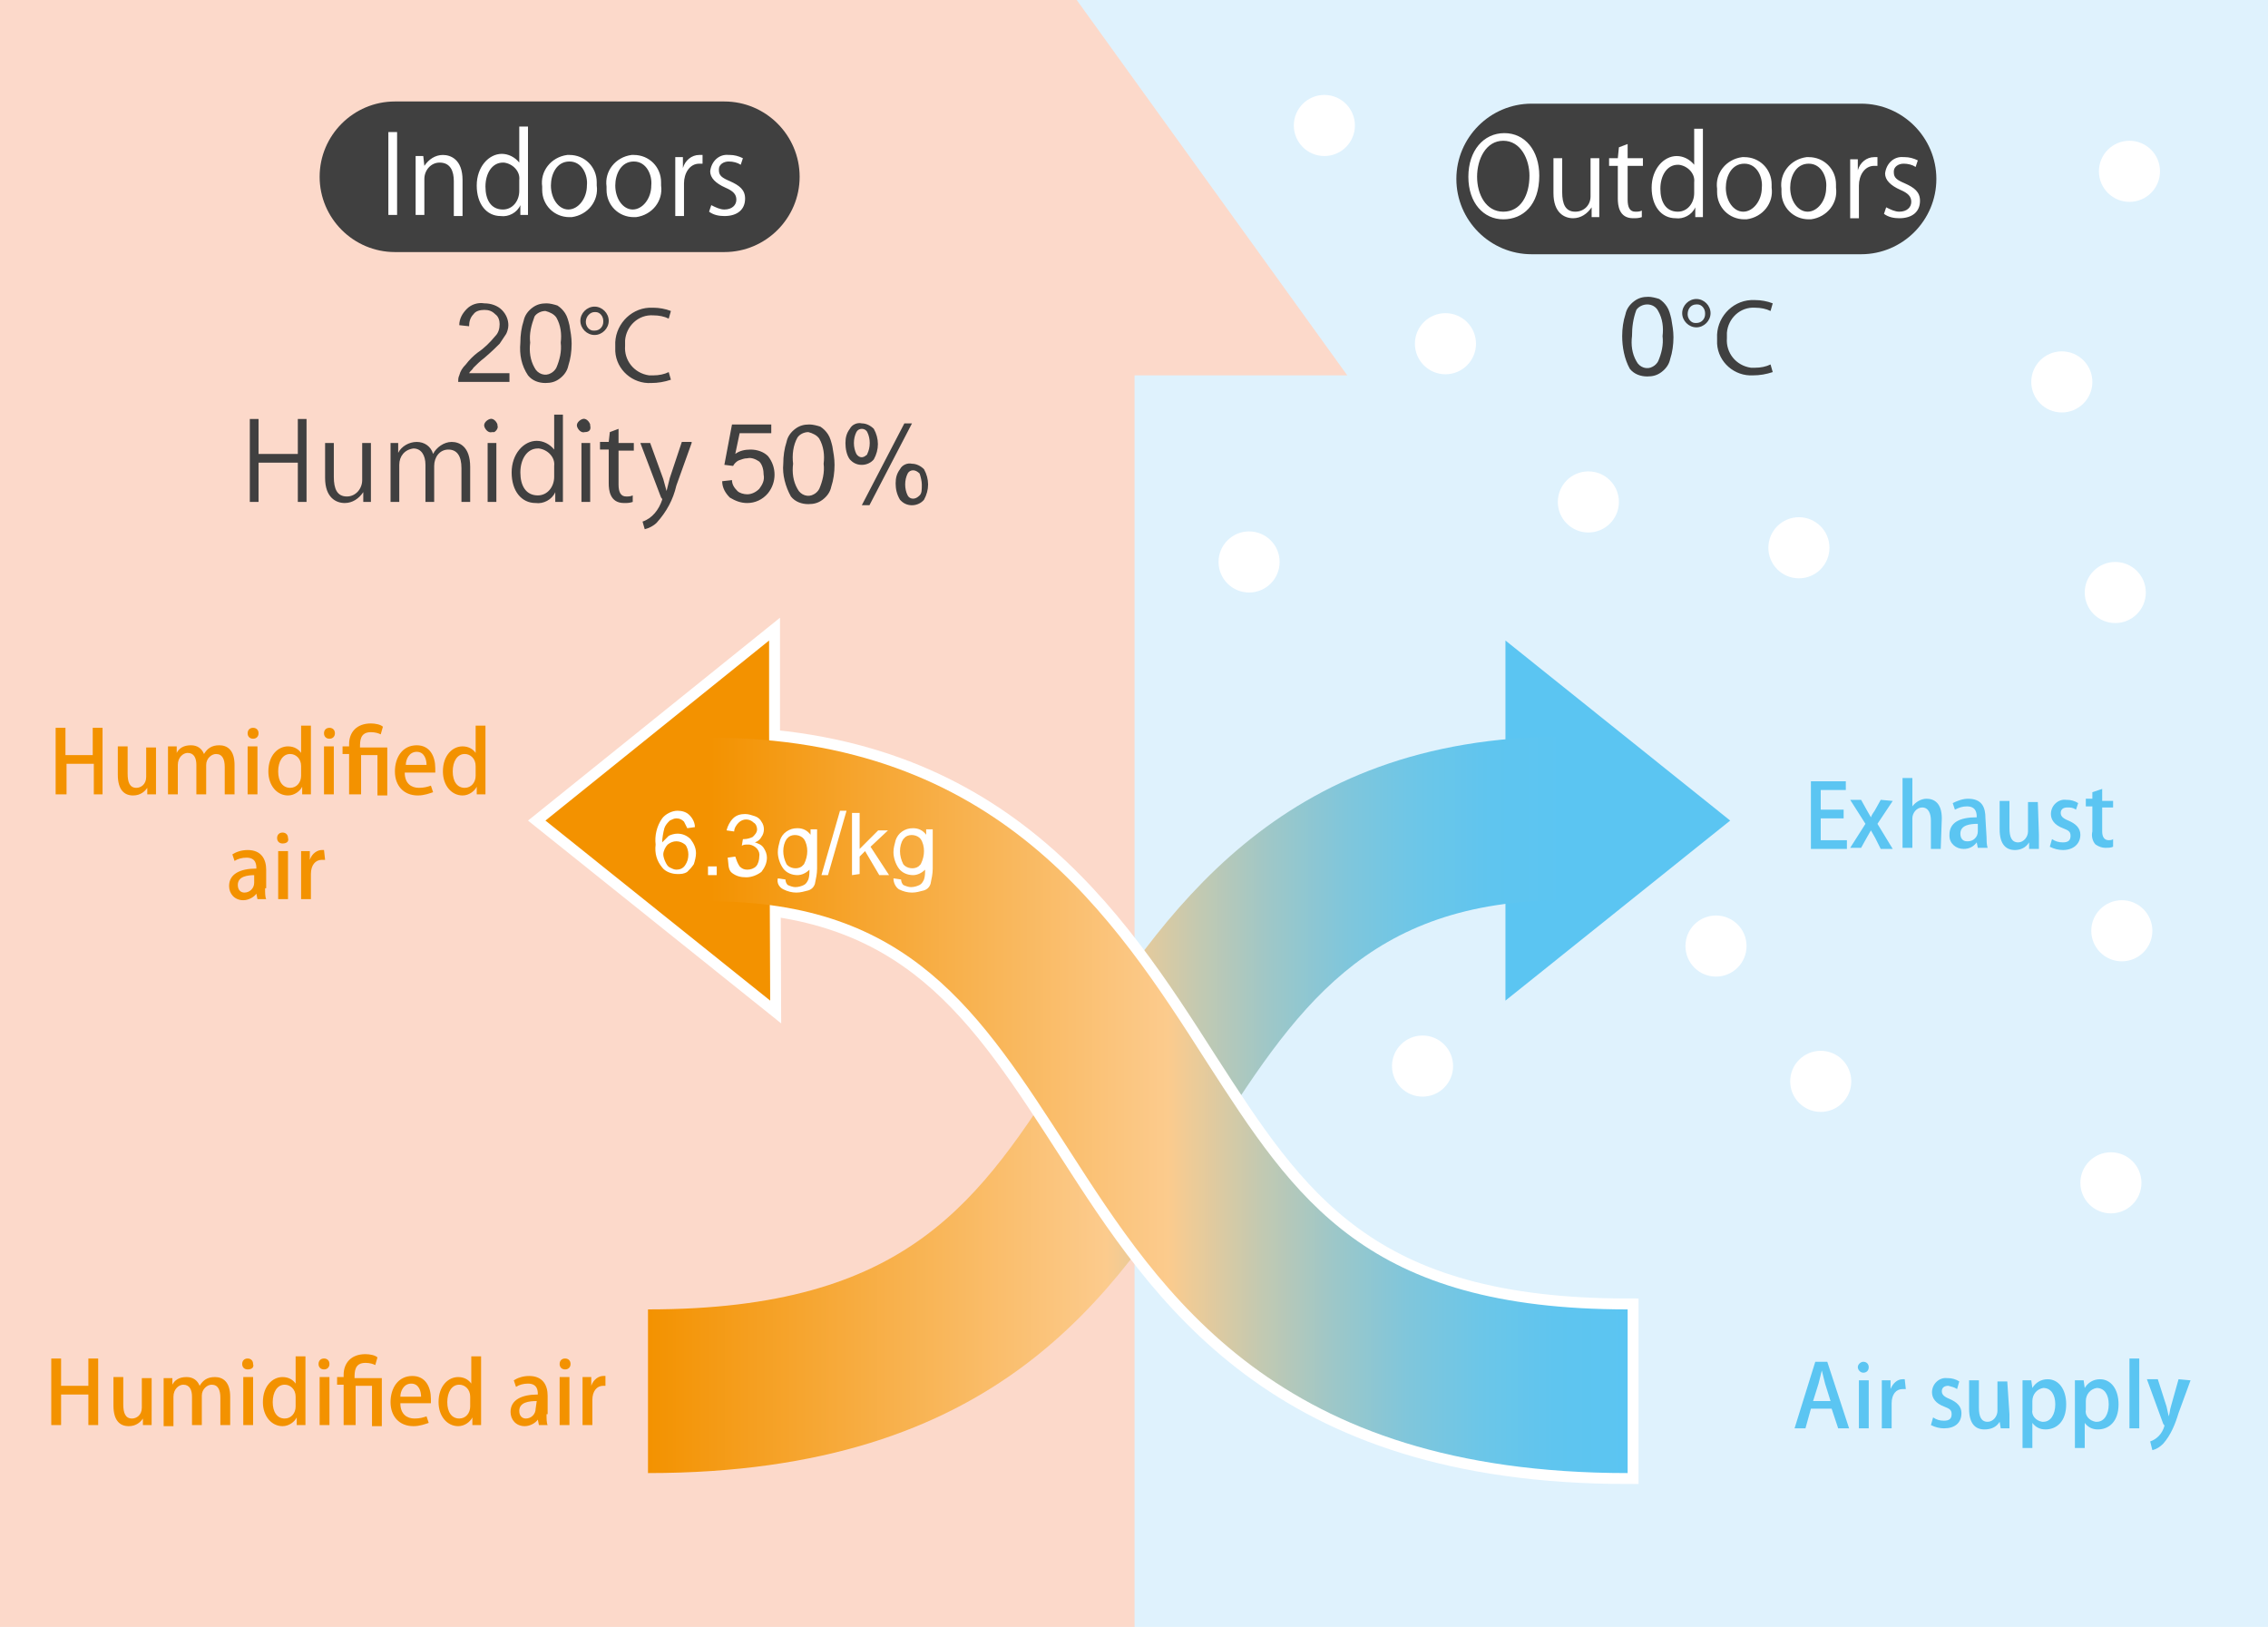 <svg version="1.1" id="Ebene_1" xmlns="http://www.w3.org/2000/svg" x="0" y="0" viewBox="0 0 207.9 149.1" xml:space="preserve"><style>.st2{fill:#404040}.st3{fill:#fff}.st4{fill:#5bc5f2}.st6{fill:#fff;stroke:#fff;stroke-width:2;stroke-miterlimit:10}.st7{fill:#f39200}.st9{fill:none}</style><g id="下地"><path d="M0 0h207.9v149.1H0V0z" fill="#dff2fd"/><path d="M98.7 0l24.8 34.4H104v114.7H0V0h98.7z" fill="#fcd9ca"/><path class="st2" d="M36.2 9.3h30.2c3.8 0 6.9 3.1 6.9 6.9s-3.1 6.9-6.9 6.9H36.2c-3.8 0-6.9-3.1-6.9-6.9s3.1-6.9 6.9-6.9z"/><path class="st3" d="M35.6 12.1h.8v7.6h-.8v-7.6zm6.8 7.7h-.8v-3.2c0-.9-.3-1.7-1.3-1.7-.8 0-1.4.7-1.4 1.5v3.3h-.8v-5.4h.7l.1.9c.4-.6 1-1 1.7-1s1.8.4 1.8 2.3v3.3zm6-1.4v1.3h-.7v-.9c-.3.7-1.1 1.1-1.8 1-1.3 0-2.2-1.1-2.2-2.8s1.1-2.9 2.3-2.9c.6 0 1.2.3 1.6.8v-3.3h.8v6.8zm-.8-1.9c.1-.8-.6-1.5-1.4-1.6h-.1c-1 0-1.6 1-1.6 2.2s.5 2.1 1.6 2.1c.9 0 1.5-.8 1.5-1.7v-1zm7.1.5c.2 1.4-.8 2.7-2.3 2.9h-.2c-1.4 0-2.5-1.1-2.5-2.5v-.3c-.2-1.4.8-2.7 2.3-2.9h.2c1.4 0 2.5 1.1 2.5 2.5v.3zm-2.5-2.2c-1.2 0-1.7 1.2-1.7 2.2 0 1.2.7 2.2 1.6 2.2s1.7-1 1.7-2.2c.1-.9-.4-2.2-1.6-2.2zm8.4 2.2c.2 1.4-.8 2.7-2.3 2.9h-.2c-1.4 0-2.5-1.1-2.5-2.5v-.3c-.2-1.4.8-2.7 2.3-2.9h.2c1.4 0 2.5 1.1 2.5 2.5v.3zm-2.5-2.2c-1.2 0-1.7 1.2-1.7 2.2 0 1.2.7 2.2 1.6 2.2s1.7-1 1.7-2.2c.1-.9-.4-2.2-1.6-2.2zm6.3.2h-.3c-.9 0-1.4.9-1.4 1.8v3h-.8v-5.4h.7v1c.2-.7.8-1.2 1.5-1.2h.3v.8zm3.5.1c-.3-.2-.7-.3-1.1-.3-.5 0-.9.3-.9.7v.1c0 .5.3.7 1 1 .9.4 1.4.8 1.4 1.6 0 1-.7 1.6-1.9 1.6-.5 0-1-.1-1.4-.4l.2-.6c.4.2.8.4 1.2.4.7 0 1.1-.4 1.1-.9s-.3-.8-1-1.1c-.9-.4-1.4-.9-1.4-1.5.1-.9.8-1.6 1.7-1.5h.1c.4 0 .8.1 1.2.3l-.2.6z"/><path class="st2" d="M46.7 34.1v.9H42c0-.2 0-.4.1-.6.1-.4.3-.7.6-1 .3-.4.7-.8 1.1-1.1.6-.4 1.1-.9 1.6-1.5.3-.3.4-.7.4-1.1 0-.3-.1-.7-.4-.9-.3-.3-.6-.4-1-.4s-.8.1-1 .4c-.3.3-.4.7-.4 1.1l-.9-.1c0-.6.3-1.1.7-1.5s1-.6 1.6-.5c.6 0 1.2.2 1.6.6.4.4.6.9.6 1.4 0 .3-.1.6-.2.8l-.6.9c-.3.3-.7.7-1.4 1.3-.4.3-.7.6-1 .9-.1.2-.3.3-.4.5h3.7v-.1zm1-2.7c0-.7.1-1.4.3-2 .1-.5.4-.9.8-1.2.4-.3.8-.4 1.3-.4.3 0 .7.1 1 .2.3.2.5.4.7.7.2.3.3.7.4 1.1.1.6.2 1.1.2 1.7 0 .7-.1 1.4-.3 2-.1.5-.4.9-.8 1.2-.4.3-.8.4-1.3.4-.6 0-1.2-.2-1.6-.7-.6-.9-.8-1.9-.7-3zm.9 0c-.1.8 0 1.6.4 2.3.3.6 1 .8 1.5.5.2-.1.4-.3.5-.5.3-.7.5-1.5.4-2.3.1-.8 0-1.6-.4-2.3-.2-.3-.6-.5-1-.6-.4 0-.8.2-1 .5-.3.8-.5 1.6-.4 2.4zm7.2-2c0 .7-.6 1.3-1.3 1.3s-1.3-.6-1.3-1.3.6-1.3 1.3-1.3c.7 0 1.3.6 1.3 1.3zm-2.1.1c0 .4.3.8.7.8h.1c.5 0 .8-.4.8-.8v-.1c0-.4-.3-.8-.7-.8h-.1c-.4 0-.8.4-.8.9 0-.1 0 0 0 0zm7.8 5.3c-.6.2-1.2.3-1.8.3-1.7.1-3.2-1.2-3.3-2.9v-.5c-.1-1.8 1.3-3.4 3.1-3.5h.4c.5 0 1.1.1 1.6.3l-.2.7c-.4-.2-.9-.3-1.4-.3-1.4-.1-2.5 1-2.6 2.3v.5c-.1 1.3.8 2.5 2.2 2.7h.4c.5 0 1-.1 1.4-.3l.2.7zM28.1 46h-.8v-3.6h-3.6V46h-.8v-7.6h.8v3.2h3.6v-3.2h.8V46zm5.9-1.4V46h-.7v-.9c-.4.6-1 1-1.7 1-.8 0-1.8-.5-1.8-2.3v-3.2h.8v3.1c0 1.1.3 1.8 1.2 1.8.8 0 1.4-.7 1.4-1.5v-3.4h.8v4zm9.1 1.4h-.8v-3.1c0-1.1-.4-1.7-1.2-1.7s-1.3.7-1.3 1.5V46H39v-3.4c0-.9-.4-1.5-1.1-1.5-.8.1-1.3.7-1.3 1.5V46h-.8v-5.4h.7v.9c.3-.6 1-1 1.7-1s1.3.4 1.5 1.1c.3-.6 1-1.1 1.7-1.1s1.7.4 1.7 2.3V46zm2-6.4c-.3.1-.6-.2-.7-.5-.1-.3.2-.6.5-.7.3-.1.6.2.7.5v.1c.1.2-.1.5-.3.6h-.2zm.4 6.4h-.8v-5.4h.8V46zm6.1-1.3V46h-.7v-.9c-.3.7-1.1 1.1-1.8 1-1.3 0-2.2-1.1-2.2-2.8s1.1-2.9 2.3-2.9c.6 0 1.2.3 1.6.8V38h.8v6.7zm-.8-2c.1-.8-.6-1.5-1.4-1.6h-.1c-1 0-1.6 1-1.6 2.2s.5 2.1 1.6 2.1c.9 0 1.5-.8 1.5-1.7v-1zm2.8-3.1c-.3.1-.6-.2-.7-.5-.1-.3.2-.6.5-.7.3-.1.6.2.7.5v.1c.1.4-.1.6-.5.6zm.5 6.4h-.8v-5.4h.8V46zm1.8-6.4l.8-.3v1.3h1.4v.7h-1.4v3.1c0 .7.2 1.1.7 1.1.2 0 .4 0 .6-.1v.6c-.3.1-.5.1-.8.1-1.3 0-1.4-1.2-1.4-1.8v-3.1H55v-.7h.8l.1-.9zm7.5 1L62 44.5c-.3 1.3-.9 2.4-1.8 3.4-.3.3-.7.5-1.1.6l-.2-.7c.9-.3 1.5-1.1 1.8-2 0-.1 0-.1-.1-.2l-1.9-5h.9l1.2 3.3c.1.4.2.7.3 1.1l.3-1.2 1.1-3.3h.9v.1zm2.8 3.5l.9-.1c0 .4.2.7.5 1 .2.2.6.3.9.3.4 0 .8-.2 1.1-.5.3-.4.5-.8.4-1.3 0-.4-.1-.9-.4-1.2-.3-.2-.7-.4-1.1-.3-.3 0-.5.1-.8.2-.2.1-.4.3-.5.5l-.8-.1.7-3.7h3.6v.8h-2.9l-.4 1.9c.4-.3.9-.4 1.4-.4.6 0 1.2.2 1.6.6.4.5.6 1.1.6 1.7 0 .6-.2 1.2-.6 1.7-.5.6-1.2.9-1.9.9-.6 0-1.1-.2-1.6-.5-.4-.4-.7-.9-.7-1.5zm5.6-1.6c0-.7.1-1.4.3-2 .1-.5.4-.9.8-1.2s.8-.4 1.3-.4c.3 0 .7.1 1 .2.3.2.5.4.7.7s.3.7.4 1.1c.1.6.2 1.1.2 1.7 0 .7-.1 1.4-.3 2-.1.5-.4.9-.8 1.2s-.8.4-1.3.4c-.6 0-1.2-.2-1.6-.7-.5-.9-.8-2-.7-3zm.9 0c-.1.8 0 1.6.4 2.3.3.6 1 .8 1.5.5.2-.1.4-.3.5-.5.3-.7.5-1.5.4-2.3.1-.8 0-1.6-.4-2.3-.2-.3-.6-.5-1-.6-.4 0-.8.2-1 .5-.4.7-.5 1.6-.4 2.4zm4.8-1.9c0-.5.1-.9.4-1.3.2-.4.7-.6 1.1-.5.4 0 .8.2 1.1.5.5.9.5 1.9 0 2.8-.5.6-1.5.7-2.1.1l-.1-.1c-.3-.4-.4-1-.4-1.5zm1.5-1.3c-.2 0-.4.1-.5.3-.3.6-.3 1.4 0 2 .2.3.5.4.8.2.1-.1.2-.1.2-.2.3-.6.3-1.4 0-2-.1-.2-.3-.3-.5-.3zm0 7l3.9-7.5h.7l-3.9 7.5H79zm3.1-2c0-.5.1-.9.4-1.3.2-.4.7-.6 1.1-.5.4 0 .8.2 1.1.5.5.9.5 1.9 0 2.8-.5.6-1.5.7-2.1.1l-.1-.1c-.3-.5-.4-1-.4-1.5zm1.6-1.2c-.2 0-.4.1-.5.3-.3.6-.3 1.4 0 2 .1.2.3.3.5.3s.4-.1.6-.3.2-.5.2-1c0-.3-.1-.7-.2-1-.2-.2-.4-.3-.6-.3zM148.7 30.8c0-.7.1-1.4.3-2 .1-.5.4-.9.8-1.2.4-.3.8-.4 1.3-.4.3 0 .7.1 1 .2.3.2.5.4.7.7.2.3.3.7.4 1.1.1.6.2 1.1.2 1.7 0 .7-.1 1.4-.3 2-.1.5-.4.9-.8 1.2-.4.3-.8.4-1.3.4-.6 0-1.2-.2-1.6-.7-.5-.9-.7-2-.7-3zm.9 0c-.1.8 0 1.6.4 2.3.3.6 1 .8 1.5.5.2-.1.4-.3.5-.5.3-.7.5-1.5.4-2.3.1-.8 0-1.6-.4-2.3-.2-.4-.6-.6-1-.6s-.8.2-1 .5c-.3.8-.4 1.6-.4 2.4zm7.2-2.1c0 .7-.6 1.3-1.3 1.3s-1.3-.6-1.3-1.3c0-.7.6-1.3 1.3-1.3.7 0 1.3.6 1.3 1.3zm-2.1.1c0 .4.3.8.7.8h.1c.5 0 .8-.4.8-.8v-.1c0-.4-.3-.8-.7-.8h-.1c-.5 0-.8.4-.8.9zm7.8 5.3c-.6.2-1.2.3-1.8.3-1.7.1-3.2-1.2-3.3-2.9V31c-.1-1.8 1.3-3.4 3.1-3.5h.4c.5 0 1.1.1 1.6.3l-.2.7c-.4-.2-.9-.3-1.4-.3-1.4-.1-2.5 1-2.6 2.3v.5c-.1 1.3.8 2.5 2.2 2.7h.4c.5 0 1-.1 1.4-.3l.2.7z"/><path class="st4" d="M138 83.5v8.2l20.6-16.5L138 58.7v24.8z"/><linearGradient id="SVGID_1_" gradientUnits="userSpaceOnUse" x1="59.4" y1="2885.25" x2="143.5" y2="2885.25" gradientTransform="translate(0 -2784)"><stop offset="0" stop-color="#f39200"/><stop offset=".5" stop-color="#fccb8d"/><stop offset=".52" stop-color="#f0cb95"/><stop offset=".6" stop-color="#c3c9b1"/><stop offset=".68" stop-color="#9dc7c8"/><stop offset=".76" stop-color="#80c6db"/><stop offset=".84" stop-color="#6cc6e8"/><stop offset=".92" stop-color="#5fc5ef"/><stop offset="1" stop-color="#5bc5f2"/></linearGradient><path d="M59.4 135v-15c24 0 30.4-10 38.6-22.8 8.5-13.2 19-29.7 45.5-29.7v15c-18.3 0-24.8 10-32.9 22.8-8.5 13.3-19 29.7-51.2 29.7z" fill="url(#SVGID_1_)"/><path class="st6" d="M70.5 66.9v-8.2L50 75.2l20.6 16.5-.1-24.8z"/><path class="st6" d="M149.2 135c-32.2 0-42.7-16.4-51.2-29.6-8.2-12.7-14.6-22.8-33-22.8v-15c26.5 0 37.1 16.4 45.6 29.7 8.2 12.7 14.6 22.7 38.6 22.7v15z"/><path class="st7" d="M70.5 66.9v-8.2L50 75.2l20.6 16.5-.1-24.8z"/><linearGradient id="SVGID_2_" gradientUnits="userSpaceOnUse" x1="65" y1="2885.3" x2="149.2" y2="2885.3" gradientTransform="translate(0 -2784)"><stop offset="0" stop-color="#f39200"/><stop offset=".5" stop-color="#fccb8d"/><stop offset=".52" stop-color="#f0cb95"/><stop offset=".6" stop-color="#c3c9b1"/><stop offset=".68" stop-color="#9dc7c8"/><stop offset=".76" stop-color="#80c6db"/><stop offset=".84" stop-color="#6cc6e8"/><stop offset=".92" stop-color="#5fc5ef"/><stop offset="1" stop-color="#5bc5f2"/></linearGradient><path d="M149.2 135c-32.2 0-42.7-16.4-51.2-29.6-8.2-12.7-14.6-22.8-33-22.8v-15c26.5 0 37.1 16.4 45.6 29.7 8.2 12.7 14.6 22.7 38.6 22.7v15z" fill="url(#SVGID_2_)"/><path class="st3" d="M63.7 75.8l-.7.1-.3-.6c-.2-.2-.4-.3-.7-.3-.2 0-.4.1-.6.2-.2.2-.4.4-.5.7-.1.4-.2.9-.2 1.3l.6-.6c.2-.1.5-.2.8-.2.5 0 .9.2 1.2.5.3.4.5.8.5 1.3 0 .3-.1.7-.2 1-.2.3-.4.5-.6.7-.3.2-.6.2-.9.2-.5 0-1.1-.2-1.4-.6-.5-.6-.7-1.3-.6-2.1-.1-.8.1-1.7.6-2.4.3-.4.9-.7 1.4-.7.4 0 .8.1 1.1.4.3.3.5.7.5 1.1zm-2.9 2.5c0 .2.1.5.2.7.1.2.2.4.4.5s.4.2.6.2c.3 0 .6-.1.8-.4s.3-.6.3-1c0-.3-.1-.7-.3-.9-.5-.4-1.1-.4-1.6 0-.2.2-.4.6-.4.9zm4.1 1.9v-.8h.8v.8h-.8zm1.8-1.6l.7-.1c.1.3.2.6.4.9.2.2.4.3.7.3.3 0 .6-.1.8-.3.2-.2.3-.6.3-.9.1-.5-.3-1-.9-1.1h-.2c-.2 0-.3 0-.5.1l.1-.6h.1c.3 0 .6-.1.8-.2.2-.2.4-.4.4-.7 0-.2-.1-.5-.3-.6-.4-.4-1-.4-1.4 0-.2.2-.4.5-.4.8l-.7-.1c.1-.4.3-.8.6-1.1.3-.3.7-.4 1.1-.4.3 0 .6.1.9.2s.5.3.6.5c.3.4.3 1 0 1.4-.1.2-.3.4-.6.5.3.1.6.2.8.5.2.3.3.6.3.9 0 .5-.2.9-.5 1.3-.4.3-.9.5-1.4.5s-.9-.1-1.3-.4c-.4-.3-.3-.9-.4-1.4zm4.6 1.9l.7.1c0 .2.1.4.2.5.2.1.5.2.7.2.3 0 .6-.1.8-.2.2-.1.3-.3.4-.5.1-.3.1-.6.1-.9-.3.3-.7.5-1.1.5-.5 0-1-.2-1.3-.6s-.5-1-.5-1.5c0-.4.1-.7.2-1.1.1-.3.3-.6.6-.8.3-.2.6-.3 1-.3.5 0 .9.2 1.2.6V76h.6v3.6c0 .5-.1.9-.2 1.4-.1.3-.3.5-.6.6-.4.1-.7.2-1.1.2s-.8-.1-1.2-.3c-.4-.2-.6-.6-.5-1zm.5-2.5c0 .4.1.8.3 1.2.3.4 1 .5 1.4.2l.2-.2c.2-.4.3-.8.3-1.2 0-.4-.1-.8-.3-1.1-.3-.4-1-.5-1.4-.2l-.2.2c-.2.3-.3.7-.3 1.1zm3.5 2.2l1.7-5.9h.6l-1.7 5.9h-.6zm2.8 0v-5.7h.7v3.3l1.7-1.7h.9l-1.6 1.5 1.7 2.6h-.9L79.3 78l-.5.5v1.6l-.7.1zm3.8.3l.7.1c0 .2.1.4.2.5.2.1.5.2.7.2.3 0 .6-.1.8-.2.2-.1.3-.3.4-.5.1-.3.1-.6.1-.9-.3.3-.7.5-1.1.5-.5 0-1-.2-1.3-.6s-.5-1-.5-1.5c0-.4.1-.7.2-1.1.1-.3.3-.6.6-.8.3-.2.6-.3 1-.3.5 0 .9.2 1.2.6V76h.6v3.6c0 .5-.1.9-.2 1.4-.1.3-.3.5-.6.6-.4.1-.7.2-1.1.2s-.8-.1-1.2-.3c-.3-.2-.5-.6-.5-1zm.6-2.5c0 .4.1.8.3 1.2.3.4 1 .5 1.4.2l.2-.2c.2-.4.3-.8.3-1.2 0-.4-.1-.8-.3-1.1-.3-.4-1-.5-1.4-.2l-.2.2c-.2.3-.3.7-.3 1.1z"/><circle class="st3" cx="189" cy="35" r="2.8"/><circle class="st3" cx="193.9" cy="54.3" r="2.8"/><circle class="st3" cx="114.5" cy="51.5" r="2.8"/><circle class="st3" cx="132.5" cy="31.5" r="2.8"/><circle class="st3" cx="194.5" cy="85.3" r="2.8"/><circle class="st3" cx="157.3" cy="86.7" r="2.8"/><circle class="st3" cx="166.9" cy="99.1" r="2.8"/><circle class="st3" cx="193.5" cy="108.4" r="2.8"/><circle class="st3" cx="130.4" cy="97.7" r="2.8"/><circle class="st3" cx="164.9" cy="50.2" r="2.8"/><circle class="st3" cx="145.6" cy="46" r="2.8"/><circle class="st3" cx="121.4" cy="11.5" r="2.8"/><circle class="st3" cx="195.2" cy="15.7" r="2.8"/></g><path class="st2" d="M140.4 9.5h30.2c3.8 0 6.9 3.1 6.9 6.9s-3.1 6.9-6.9 6.9h-30.2c-3.8 0-6.9-3.1-6.9-6.9s3.1-6.9 6.9-6.9z"/><path class="st3" d="M141.1 16.1c0 2.7-1.5 4-3.3 4s-3.2-1.5-3.2-3.9 1.4-4 3.3-4 3.2 1.6 3.2 3.9zm-5.7.1c0 1.6.8 3.2 2.4 3.2s2.4-1.5 2.4-3.3c0-1.5-.8-3.2-2.4-3.2s-2.4 1.7-2.4 3.3zm11.2 2.3v1.4h-.7V19c-.4.6-1 1-1.7 1-.8 0-1.8-.5-1.8-2.3v-3.2h.8v3.1c0 1.1.3 1.8 1.2 1.8.8 0 1.4-.6 1.4-1.4v-3.5h.8v4zm1.8-5l.8-.3v1.3h1.4v.7h-1.4v3.1c0 .7.2 1.1.7 1.1.2 0 .4 0 .6-.1v.6c-.3.1-.5.1-.8.1-1.3 0-1.4-1.2-1.4-1.8v-3h-.8v-.7h.8l.1-1zm7.7 5.1v1.3h-.7V19c-.3.7-1.1 1.1-1.8 1-1.3 0-2.2-1.1-2.2-2.8s1.1-2.9 2.3-2.9c.6 0 1.2.3 1.6.8v-3.3h.8v6.8zm-.8-1.9c.1-.8-.6-1.5-1.4-1.6h-.1c-1 0-1.6 1-1.6 2.2s.5 2.1 1.6 2.1c.9 0 1.5-.8 1.5-1.7v-1zm7.1.5c.2 1.4-.8 2.7-2.3 2.9h-.2c-1.4 0-2.5-1.1-2.5-2.5v-.3c-.2-1.4.8-2.7 2.3-2.9h.2c1.4 0 2.5 1.1 2.5 2.5v.3zm-2.5-2.2c-1.2 0-1.7 1.2-1.7 2.2 0 1.2.7 2.2 1.6 2.2s1.7-1 1.7-2.2c.1-.9-.4-2.2-1.6-2.2zm8.4 2.2c.2 1.4-.8 2.7-2.3 2.9h-.2c-1.4 0-2.5-1.1-2.5-2.5v-.3c-.2-1.4.8-2.7 2.3-2.9h.2c1.4 0 2.5 1.1 2.5 2.5v.3zm-2.5-2.2c-1.2 0-1.7 1.2-1.7 2.2 0 1.2.7 2.2 1.6 2.2s1.7-1 1.7-2.2c.1-.9-.4-2.2-1.6-2.2zm6.3.2h-.3c-.9 0-1.4.9-1.4 1.8v3h-.8v-5.4h.7v1c.2-.7.8-1.2 1.5-1.2h.3v.8zm3.5.1c-.3-.2-.7-.3-1.1-.3-.5 0-.9.3-.9.7v.1c0 .5.3.7 1 1 .9.4 1.4.8 1.4 1.6 0 1-.7 1.6-1.9 1.6-.5 0-1-.1-1.4-.4l.2-.6c.4.2.8.4 1.2.4.7 0 1.1-.4 1.1-.9s-.3-.8-1-1.1c-.9-.4-1.4-.9-1.4-1.5.1-.9.8-1.6 1.7-1.5h.1c.4 0 .8.1 1.2.3l-.2.6z"/><path class="st4" d="M169.5 130.9h-1l-.6-1.8H166l-.5 1.8h-1l1.9-6.1h1.1l2 6.1zm-1.7-2.5l-.5-1.6-.3-1.2-.3 1.2-.5 1.6h1.6zM170.8 125.8c-.3 0-.5-.3-.5-.5 0-.3.3-.5.5-.5.3 0 .5.2.5.5s-.2.5-.5.5zm.5 5.1h-.9v-4.4h.9v4.4zM174.7 127.3h-.3c-.6 0-1 .5-1 1.3v2.3h-.9v-3.1-1.3h.8v.8c.2-.5.6-.9 1.1-.9h.2l.1.9zM179.4 127.3c-.3-.2-.5-.2-.8-.3-.4 0-.6.2-.6.5s.2.5.7.7c.7.3 1.1.7 1.1 1.3 0 .9-.6 1.4-1.6 1.4-.4 0-.8-.1-1.2-.3l.2-.7c.3.2.6.3 1 .3.5 0 .7-.2.7-.6s-.2-.5-.7-.7c-.8-.3-1.1-.8-1.1-1.3 0-.8.7-1.4 1.4-1.3h.1c.3 0 .7.1 1 .3l-.2.7zM184.2 129.6v1.3h-.8l-.1-.6c-.3.5-.8.7-1.4.7-.8 0-1.4-.5-1.4-1.9v-2.6h.9v2.5c0 .8.2 1.3.8 1.3.5 0 .9-.5.9-1v-2.7h.9l.2 3zM186.3 127.2c.3-.5.8-.8 1.4-.8 1 0 1.7.9 1.7 2.3 0 1.6-.9 2.3-1.9 2.3-.5 0-.9-.2-1.2-.6v2.3h-.9v-4.8-1.4h.8l.1.7zm0 2c-.1.5.3 1 .9 1.1h.1c.7 0 1.1-.7 1.1-1.6s-.4-1.5-1.1-1.5c-.6.1-1 .6-1 1.2v.8zM191.1 127.2c.3-.5.8-.8 1.4-.8 1 0 1.7.9 1.7 2.3 0 1.6-.9 2.3-1.9 2.3-.5 0-.9-.2-1.2-.6v2.3h-.9v-4.8-1.4h.8l.1.7zm.1 2c-.1.5.3 1 .9 1.1h.1c.7 0 1.1-.7 1.1-1.6s-.4-1.5-1.1-1.5c-.6.1-1 .6-1 1.2v.8zM196.1 130.9h-.9v-6.4h.9v6.4zM200.8 126.5l-1.1 3c-.3 1-.7 2-1.4 2.8-.3.3-.6.5-1 .6l-.2-.8c.6-.2 1.1-.7 1.3-1.4 0-.1 0-.1-.1-.2l-1.5-4.1h1l.8 2.5.2.9c.1-.3.1-.6.2-.9l.7-2.5 1.1.1zM169.3 77.8H166v-6.2h3.2v.8h-2.3v1.8h2.1v.8h-2.1v2h2.4v.8zM173.5 73.4l-1.4 2.1 1.4 2.3h-1.1l-.5-1c-.1-.2-.3-.5-.4-.7l-.4.7-.5.9h-1l1.4-2.2-1.4-2.2h1l.5.9.4.7c.1-.3.3-.5.4-.7l.5-.9 1.1.1zM177.9 77.8h-.9v-2.6c0-.6-.2-1.2-.8-1.2-.5 0-.9.5-.9 1v2.7h-.9v-6.4h.9v2.6c.3-.4.8-.7 1.3-.7.7 0 1.4.4 1.4 1.8l-.1 2.8zM182.1 76.7c0 .3 0 .7.1 1h-.9l-.1-.5c-.3.4-.7.6-1.2.6-.7 0-1.3-.5-1.3-1.2v-.1c0-1.1.9-1.6 2.5-1.6 0-.3 0-1-.9-1-.4 0-.7.1-1.1.3l-.2-.6c.4-.2.9-.4 1.4-.4 1.3 0 1.6.8 1.6 1.8l.1 1.7zm-.8-1.2c-.7 0-1.6.1-1.6.9 0 .4.2.7.6.7h.1c.5 0 .9-.4.9-.9v-.7zM186.9 76.5v1.3h-.9v-.6c-.3.5-.8.7-1.3.7-.8 0-1.4-.5-1.4-1.9v-2.6h.9v2.5c0 .8.2 1.3.8 1.3.5 0 .9-.5.9-1v-2.7h.9l.1 3zM190.3 74.2c-.3-.2-.5-.2-.8-.2-.4 0-.6.2-.6.5s.2.5.7.7c.7.3 1.1.7 1.1 1.3 0 .8-.6 1.4-1.6 1.4-.4 0-.8-.1-1.2-.3l.2-.7c.3.2.6.3 1 .3.5 0 .7-.2.7-.6s-.2-.5-.7-.7c-.8-.3-1.1-.8-1.1-1.3 0-.8.7-1.4 1.4-1.3h.1c.3 0 .7.1 1 .3l-.2.6zM191.8 72.6l.9-.3v1.1h1v.6h-1v2.2c0 .5.2.8.6.8.1 0 .3 0 .4-.1v.7c-.2.1-.5.1-.7.1-.3 0-.6-.1-.9-.3-.3-.3-.4-.8-.3-1.2v-2.3h-.6v-.7h.6v-.6z"/><path class="st9" d="M4.5 66.4h42v17h-42z"/><path class="st7" d="M9.5 72.8h-.9V70H6.1v2.8h-1v-6.1H6v2.5h2.5v-2.5h.9v6.1h.1zM14.3 71.5v1.3h-.8v-.6c-.2.3-.6.7-1.3.7-.8 0-1.4-.5-1.4-1.9v-2.6h.9v2.5c0 .8.2 1.3.8 1.3.4 0 .9-.3.9-1v-2.7h.9v3zM21.5 72.8h-.9v-2.5c0-.7-.2-1.2-.8-1.2-.4 0-.9.4-.9 1v2.7H18v-2.7c0-.6-.2-1.1-.8-1.1-.4 0-.9.4-.9 1.1v2.7h-.9v-3.2-1.2h.8v.6c.2-.4.6-.7 1.3-.7.6 0 1 .3 1.2.8.3-.5.7-.8 1.4-.8s1.4.4 1.4 1.8v2.7zM23.2 67.7c-.3 0-.5-.2-.5-.5s.2-.5.5-.5.5.2.5.5-.2.5-.5.5zm.4 5.1h-.9v-4.4h.9v4.4zM28.5 71.6v1.2h-.8v-.7c-.2.4-.7.8-1.3.8-1 0-1.8-.9-1.8-2.2 0-1.5.9-2.3 1.8-2.3.6 0 1 .3 1.2.6v-2.5h.9v5.1zm-.9-1.4c0-.7-.5-1.1-1-1.1-.7 0-1.1.7-1.1 1.6s.4 1.5 1.1 1.5c.6 0 1-.5 1-1.1v-.9zM30.2 67.7c-.3 0-.5-.2-.5-.5s.2-.5.5-.5.5.2.5.5-.2.5-.5.5zm.4 5.1h-.9v-4.4h.9v4.4zM32.9 72.8H32v-3.7h-.6v-.7h.6v-.2c0-1.1.7-1.9 2-1.9.4 0 .9.1 1.1.3l-.2.7c-.2-.1-.5-.2-.9-.2-1 0-1 .8-1 1.4h2.5v4.4h-.9v-3.7h-1.5v3.6h-.2zM39.7 72.6c-.3.1-.8.3-1.4.3-1.3 0-2.1-.9-2.1-2.2 0-1.3.7-2.4 2-2.4 1.2 0 1.7 1 1.7 2.1v.4h-2.8c0 1 .6 1.4 1.3 1.4.5 0 .8-.1 1.1-.2l.2.6zm-.6-2.5c0-.5-.2-1.2-.9-1.2s-1 .7-1 1.2h1.9zM44.5 71.6v1.2h-.8v-.7c-.2.4-.7.8-1.3.8-1 0-1.8-.9-1.8-2.2 0-1.5.9-2.3 1.8-2.3.6 0 1 .3 1.2.6v-2.5h.9v5.1zm-.9-1.4c0-.7-.5-1.1-1-1.1-.7 0-1.1.7-1.1 1.6s.4 1.5 1.1 1.5c.6 0 1-.5 1-1.1v-.9zM24.3 81.4c0 .4 0 .8.1 1h-.8l-.1-.5c-.2.3-.7.6-1.2.6-.8 0-1.3-.6-1.3-1.3 0-1.1 1-1.6 2.5-1.6 0-.3 0-1-.9-1-.4 0-.8.1-1.1.3l-.2-.6c.3-.2.8-.4 1.4-.4 1.3 0 1.7.9 1.7 1.8v1.7h-.1zm-.9-1.2c-.7 0-1.6.1-1.6.9 0 .5.3.7.6.7.5 0 .9-.4.9-.9v-.7h.1zM25.9 77.3c-.3 0-.5-.2-.5-.5s.2-.5.5-.5.5.2.5.5c.1.3-.1.5-.5.5zm.5 5.1h-.9V78h.9v4.4zM29.8 78.8h-.3c-.6 0-1 .5-1 1.3v2.3h-.9v-3.1V78h.8v.8c.2-.6.7-.9 1.1-.9h.2l.1.9z"/><g><path class="st9" d="M4.1 124.2h55.7v17H4.1z"/><path class="st7" d="M9 130.6h-.9v-2.8H5.6v2.8h-.9v-6.1h.9v2.5h2.5v-2.5H9v6.1zM13.9 129.3v1.3h-.8v-.6c-.2.3-.6.7-1.3.7-.8 0-1.4-.5-1.4-1.9v-2.6h.9v2.5c0 .8.2 1.3.8 1.3.4 0 .9-.3.9-1v-2.7h.9v3zM21.1 130.6h-.9v-2.5c0-.7-.2-1.2-.8-1.2-.4 0-.9.4-.9 1v2.7h-.9V128c0-.6-.2-1.1-.8-1.1-.4 0-.9.4-.9 1.1v2.7H15v-3.2-1.2h.8v.6c.2-.4.6-.7 1.3-.7.6 0 1 .3 1.2.8.3-.5.7-.8 1.4-.8s1.4.4 1.4 1.8v2.6zM22.7 125.5c-.3 0-.5-.2-.5-.5s.2-.5.5-.5.5.2.5.5c.1.3-.1.5-.5.5zm.5 5.1h-.9v-4.4h.9v4.4zM28 129.4v1.2h-.8v-.7c-.2.4-.7.8-1.3.8-1 0-1.8-.9-1.8-2.2 0-1.5.9-2.3 1.8-2.3.6 0 1 .3 1.2.6v-2.5h.9v5.1zm-.9-1.4c0-.7-.5-1.1-1-1.1-.7 0-1.1.7-1.1 1.6 0 .9.4 1.5 1.1 1.5.6 0 1-.5 1-1.1v-.9zM29.7 125.5c-.3 0-.5-.2-.5-.5s.2-.5.5-.5.5.2.5.5-.2.5-.5.5zm.5 5.1h-.9v-4.4h.9v4.4zM32.4 130.6h-.9v-3.7h-.6v-.7h.6v-.2c0-1.1.7-1.9 2-1.9.4 0 .9.1 1.1.3l-.2.7c-.2-.1-.5-.2-.9-.2-1 0-1 .8-1 1.4H35v4.4h-.9V127h-1.5v3.6h-.2zM39.3 130.4c-.3.1-.8.3-1.4.3-1.3 0-2.1-.9-2.1-2.2s.7-2.4 2-2.4c1.2 0 1.7 1 1.7 2.1v.4h-2.8c0 1 .6 1.4 1.3 1.4.5 0 .8-.1 1.1-.2l.2.6zm-.7-2.4c0-.5-.2-1.2-.9-1.2s-1 .7-1 1.2h1.9zM44.1 129.4v1.2h-.8v-.7c-.2.4-.7.8-1.3.8-1 0-1.8-.9-1.8-2.2 0-1.5.9-2.3 1.8-2.3.6 0 1 .3 1.2.6v-2.5h.9v5.1zm-1-1.4c0-.7-.5-1.1-1-1.1-.7 0-1.1.7-1.1 1.6 0 .9.4 1.5 1.1 1.5.6 0 1-.5 1-1.1v-.9zM50.1 129.6c0 .4 0 .8.1 1h-.8l-.1-.5c-.2.3-.7.6-1.2.6-.8 0-1.3-.6-1.3-1.3 0-1.1 1-1.6 2.5-1.6 0-.3 0-1-.9-1-.4 0-.8.1-1.1.3l-.2-.6c.3-.2.8-.4 1.4-.4 1.3 0 1.7.9 1.7 1.8v1.7h-.1zm-.9-1.2c-.7 0-1.6.1-1.6.9 0 .5.3.7.6.7.5 0 .9-.4.9-.9l.1-.7zM51.8 125.5c-.3 0-.5-.2-.5-.5s.2-.5.5-.5.5.2.5.5-.2.5-.5.5zm.4 5.1h-.9v-4.4h.9v4.4zM55.6 127h-.3c-.6 0-1 .5-1 1.3v2.3h-.9v-3.1-1.3h.8v.8c.2-.6.7-.9 1.1-.9h.2v.9h.1z"/></g></svg>